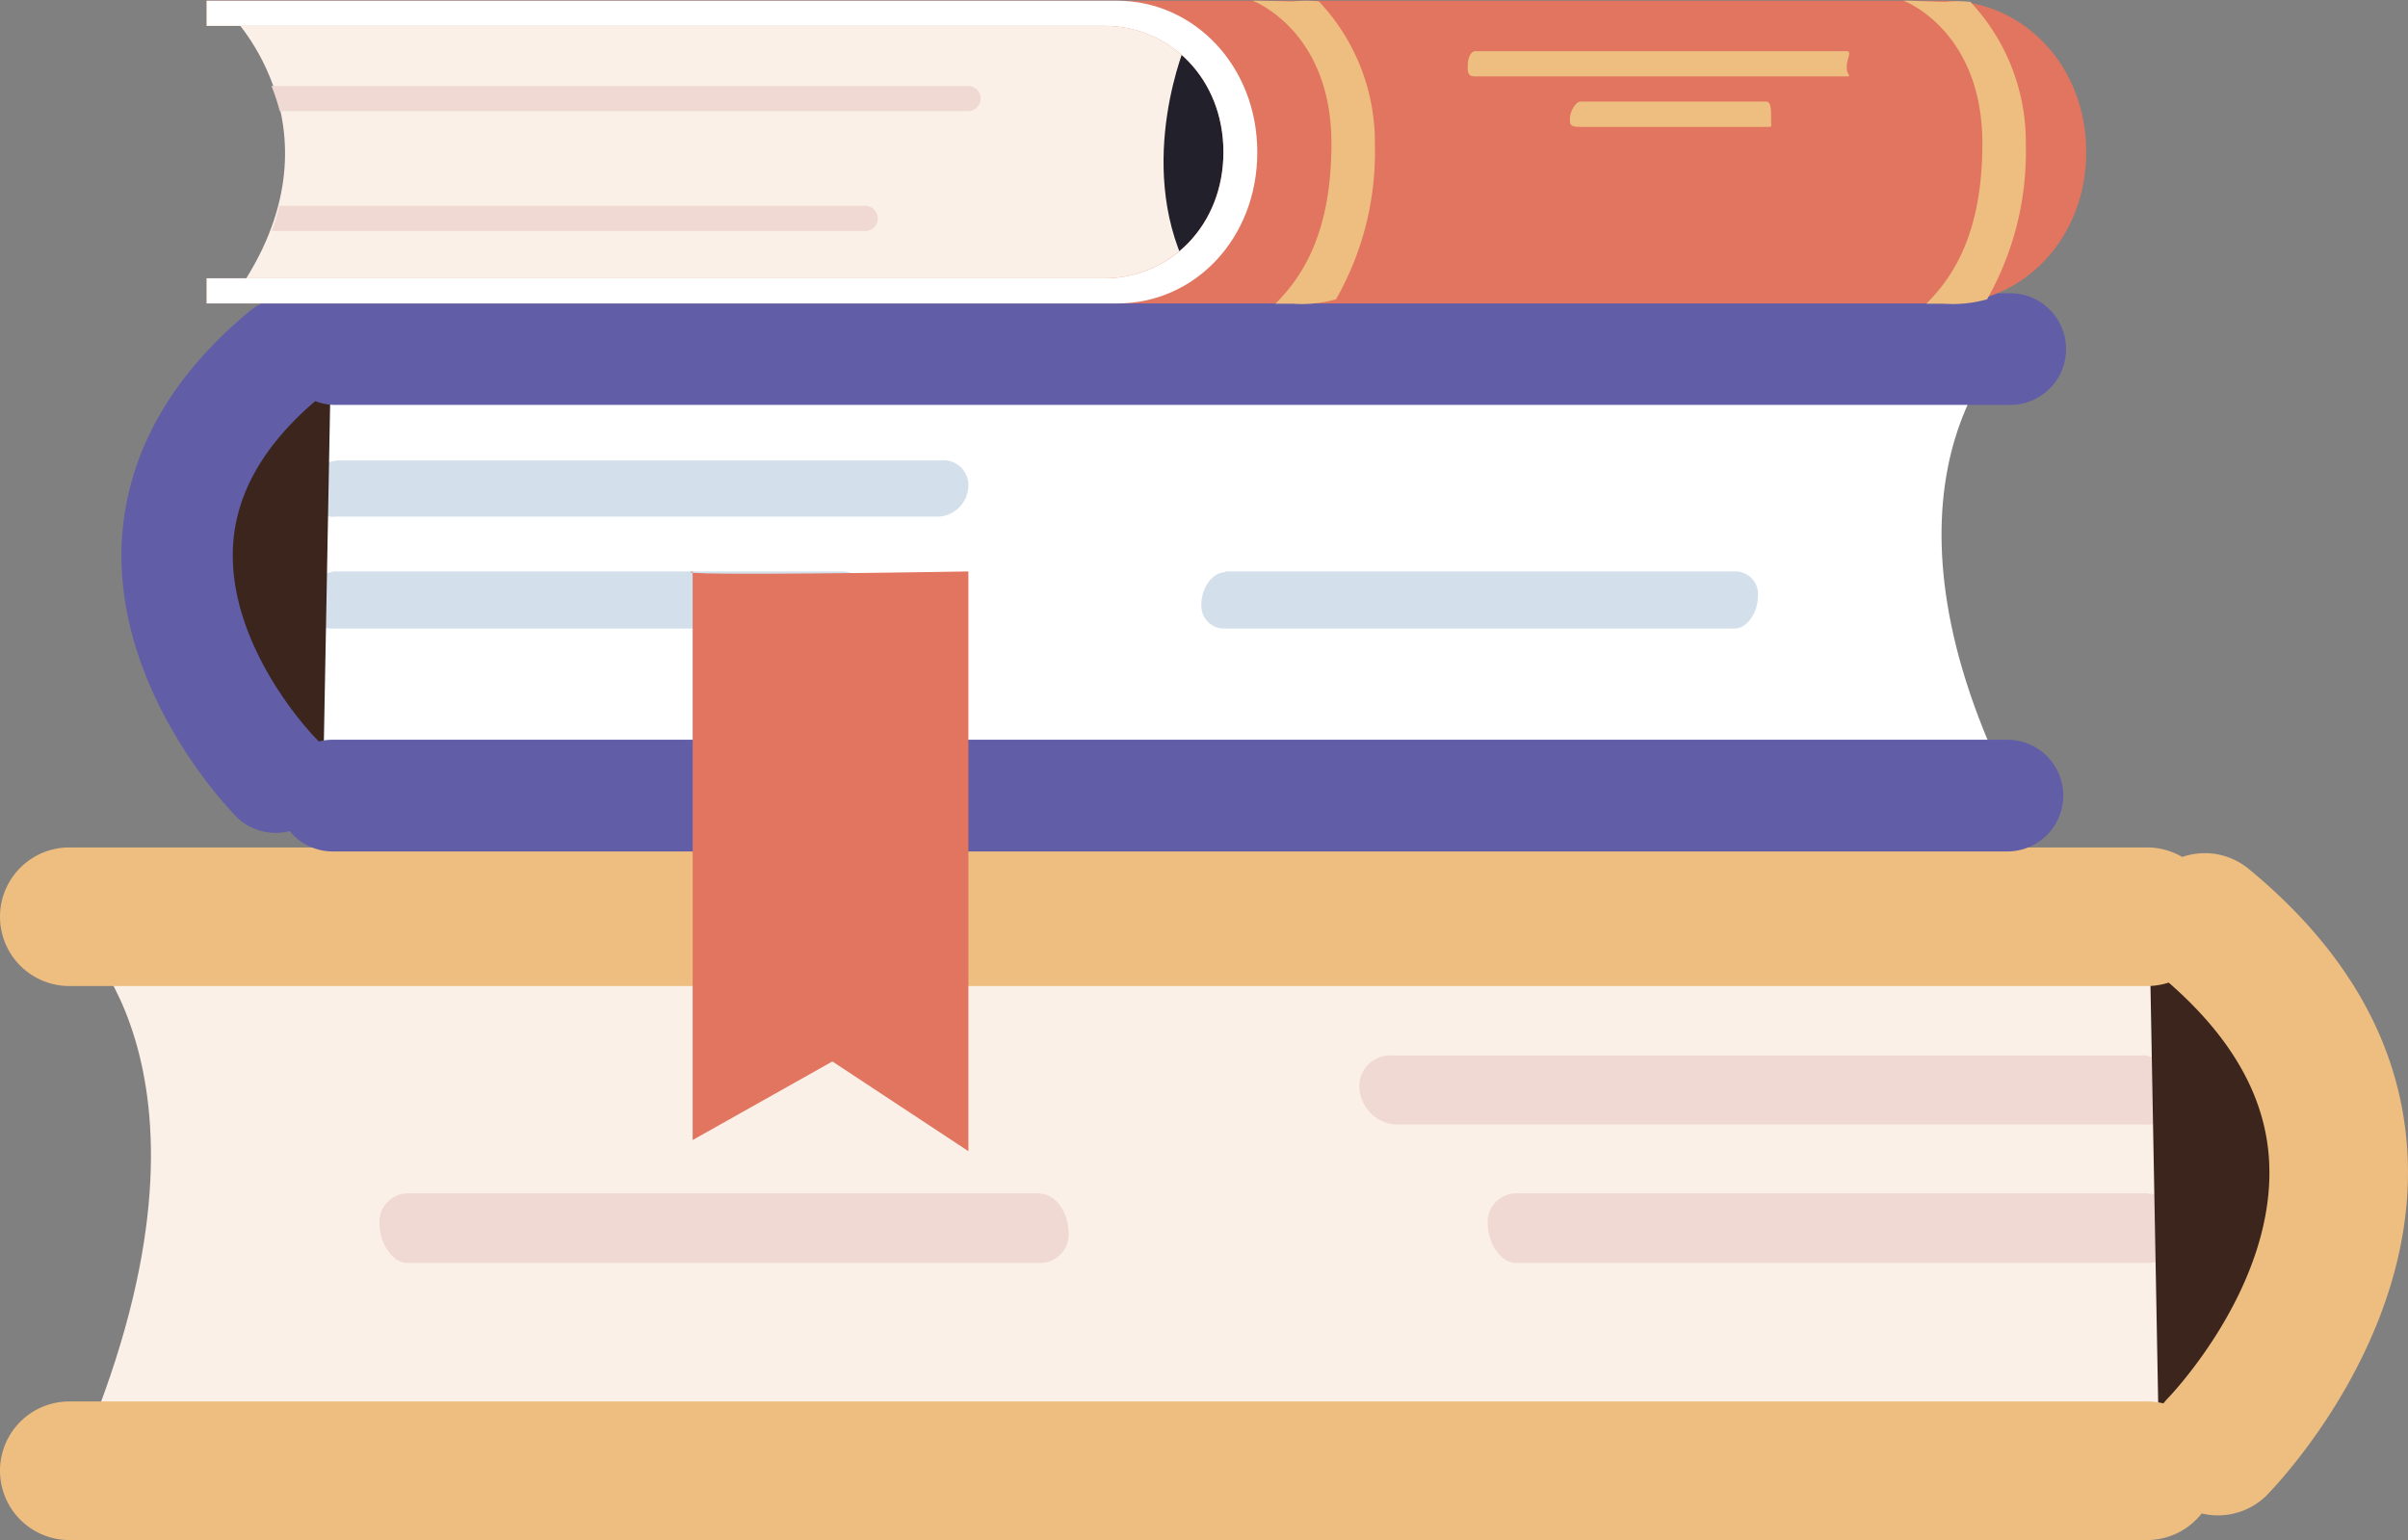 <svg xmlns="http://www.w3.org/2000/svg" viewBox="0 0 168.54 107.8"><rect x="0" y="0" width="168.54" height="107.8" fill="#808080" stroke="none"/><defs><style>.cls-1{fill:#6cb3b7;}.cls-2{fill:#faf0e7;}.cls-3{fill:#f0d9d3;}.cls-4{fill:#3c251d;}.cls-5{fill:#eebe80;}.cls-6{fill:#fff;}.cls-7{fill:#d3dfeb;}.cls-8{fill:#615da7;}.cls-9{fill:#e1755f;}.cls-10{fill:#21202b;}</style></defs><g id="圖層_2" data-name="圖層 2"><g id="圖層_2-2" data-name="圖層 2"><path class="cls-1" d="M54.06,105.11c0,.33,0,.67,0,1v.22a1.47,1.47,0,0,0,2.94,0v-1.22Z"/><path class="cls-1" d="M97,105.11c0,.27,0,.54,0,.82,0,.13,0,.26,0,.4a1.48,1.48,0,0,0,3,0v-1.22Z"/><path class="cls-1" d="M76.22,106.33a1.47,1.47,0,0,0,2.94,0v-1.22H76.22Z"/><path class="cls-1" d="M82.85,105.11v1.22a1.47,1.47,0,0,0,2.94,0v-1.22Z"/><path class="cls-1" d="M85.79,89.77V43.59h4.65a1.78,1.78,0,0,0,.35,0,4.44,4.44,0,0,0,3.54-6.31c-.94-1.93-2.78-2.46-4.75-2.46H85.79v-4h4.65a1.78,1.78,0,0,0,.35,0,4.44,4.44,0,0,0,3.54-6.3C93.39,22.55,91.55,22,89.58,22H85.79V15.25a1.49,1.49,0,0,0-1.47-1.47H77.69a1.49,1.49,0,0,0-1.47,1.47V22c-1,0-2.11,0-3.16,0a4.43,4.43,0,0,0-4.28,5.28c.67,3.58,4.31,3.69,7.44,3.59v3.89c-1,0-2.11,0-3.16,0a4.42,4.42,0,0,0-4.28,5.27c.67,3.59,4.31,3.7,7.44,3.6v61.46h2.94V91.25h3.69v13.86h2.94Zm0-63.3V25c1.38,0,2.77,0,4.15,0a2.3,2.3,0,0,1,1.19.18,1.49,1.49,0,0,1-.69,2.73c-1.55,0-3.1,0-4.65,0Zm0,11.25c1.38,0,2.77,0,4.15,0a2.2,2.2,0,0,1,1.19.18,1.49,1.49,0,0,1-.69,2.73q-2.32,0-4.65,0Zm-9.57,3c-.92,0-1.85,0-2.77,0a2.76,2.76,0,0,1-.81,0A1.5,1.5,0,0,1,72.18,38c.64-.49,1.83-.29,2.58-.29h1.46Zm0-12.76c-.92,0-1.85,0-2.77-.05a3.15,3.15,0,0,1-.81,0,1.51,1.51,0,0,1-.46-2.58c.64-.49,1.83-.29,2.58-.29h1.46ZM82.85,88.3H79.16v-7h3.69Zm0-42.12V78.4H79.16V16.72h3.69Z"/><path class="cls-1" d="M120.1,13.12H107.31a1.49,1.49,0,0,0-1.47,1.47v8.53a1.49,1.49,0,0,0,1.47,1.47H120.1a1.47,1.47,0,0,0,1.47-1.47V14.59A1.5,1.5,0,0,0,120.1,13.12Zm-1.48,8.53h-9.84V16.06h9.84Z"/><path class="cls-1" d="M120.1,32.14H107.31a1.49,1.49,0,0,0-1.47,1.47v8.52a1.49,1.49,0,0,0,1.47,1.48H120.1a1.49,1.49,0,0,0,1.47-1.48V33.61A1.49,1.49,0,0,0,120.1,32.14Zm-1.48,8.52h-9.84V35.08h9.84Z"/><path class="cls-1" d="M120.1,51.16H107.31a1.49,1.49,0,0,0-1.47,1.47v8.52a1.49,1.49,0,0,0,1.47,1.47H120.1a1.34,1.34,0,0,0,1-.42,1.39,1.39,0,0,0,.44-1.05V52.63A1.49,1.49,0,0,0,120.1,51.16Zm-1.48,8.52h-9.84V54.1h9.84Z"/><path class="cls-2" d="M152.71,99.73s7.32-9.3-.81-34.86H4.85s11.71,9.3,1.61,34.86Z"/><path class="cls-3" d="M150,73.86a2.7,2.7,0,0,1,2.42,2.72A2.17,2.17,0,0,1,150,78.71H97.56A2.75,2.75,0,0,1,95.14,76a2.16,2.16,0,0,1,2.41-2.11l52.41,0Z"/><path class="cls-3" d="M150.36,83.56c1.12,0,2,1.38,2,2.71a2,2,0,0,1-2,2.14H106.13c-1.13,0-2-1.43-2-2.77a2,2,0,0,1,2-2.11l44.24,0Z"/><path class="cls-4" d="M151.09,100.12l-.68-36.79s14,6.49,13.61,17.81S151.09,100.12,151.09,100.12Z"/><path class="cls-5" d="M4.85,59.32H150.28a4.85,4.85,0,0,1,0,9.7H4.85a4.85,4.85,0,1,1,0-9.7Z"/><path class="cls-5" d="M4.85,98.1H150.28a4.85,4.85,0,0,1,0,9.7H4.85a4.85,4.85,0,1,1,0-9.7Z"/><path class="cls-5" d="M154.33,59.72a4.83,4.83,0,0,1,3.07,1.11c7,5.77,10.75,12.52,11.11,20.06.63,13.13-9.52,23.44-9.95,23.87a4.85,4.85,0,0,1-6.87-6.84c.12-.12,7.59-7.83,7.13-16.61-.24-4.68-2.79-9-7.58-13a4.85,4.85,0,0,1,3.09-8.59Z"/><path class="cls-3" d="M72.79,83.56c1.13,0,2,1.38,2,2.71a2,2,0,0,1-2,2.14H28.56c-1.13,0-2-1.43-2-2.77a2,2,0,0,1,2-2.11l44.24,0Z"/><path class="cls-6" d="M21.34,52S19,43.43,22,24.12H140.5S131.06,32.7,139.2,52Z"/><path class="cls-7" d="M23.54,32.25a2.18,2.18,0,0,0-2,2.19,1.76,1.76,0,0,0,2,1.72H65.78a2.22,2.22,0,0,0,2-2.23,1.74,1.74,0,0,0-1.94-1.7l-42.24,0Z"/><path class="cls-7" d="M23.23,40.06c-.9,0-1.64,1.12-1.65,2.19A1.6,1.6,0,0,0,23.22,44H58.88c.91,0,1.64-1.15,1.65-2.23A1.59,1.59,0,0,0,58.89,40l-35.65,0Z"/><path class="cls-4" d="M22.64,53.41l.55-29.65S11.9,29,12.22,38.11,22.64,53.41,22.64,53.41Z"/><path class="cls-8" d="M140.5,20.53H23.29a3.91,3.91,0,0,0,0,7.81H140.5a3.91,3.91,0,1,0,0-7.81Z"/><path class="cls-8" d="M140.5,51.78H23.29a3.91,3.91,0,0,0,0,7.82H140.5a3.91,3.91,0,0,0,0-7.82Z"/><path class="cls-8" d="M20,20.85a4,4,0,0,0-2.48.89c-5.64,4.66-8.66,10.1-9,16.17-.51,10.58,7.68,18.89,8,19.24a3.91,3.91,0,0,0,5.54-5.52c-.1-.09-6.12-6.3-5.75-13.38.19-3.77,2.25-7.29,6.11-10.47A3.91,3.91,0,0,0,20,20.85Z"/><path class="cls-7" d="M85.74,40.06c-.9,0-1.64,1.12-1.65,2.19A1.6,1.6,0,0,0,85.73,44h35.66c.91,0,1.64-1.15,1.65-2.23A1.59,1.59,0,0,0,121.4,40l-35.65,0Z"/><path class="cls-9" d="M48.48,40V79.8l9.78-5.5,9.52,6.28V40S46.34,40.37,48.48,40Z"/><path class="cls-2" d="M16.12,1s8.62,8.49,0,20.12l65.94-.55,4.31-3.33,1.49-8.67L84.38,2.25,77.92.59S15.79.59,16.12,1Z"/><path class="cls-10" d="M83.06,2.9s-3.65,8.4,0,15.87l7.12-4.43L87.28,6.5Z"/><path class="cls-9" d="M136.2.05H14.46V1.81H77.3c4.6,0,8.33,3.71,8.33,8.83s-3.73,8.84-8.33,8.84H14.46v1.76H136.2c5.42,0,9.82-4.56,9.82-10.6S141.62.05,136.2.05Z"/><path class="cls-5" d="M133.65.05l-.43,0c.31.1,5.53,2.27,5.53,10,0,6.45-2.17,9.45-3.92,11.21h1.25a8.78,8.78,0,0,0,3-.31,20.89,20.89,0,0,0,2.71-10.82,14.34,14.34,0,0,0-3.88-10,8.87,8.87,0,0,0-1.79,0Z"/><path class="cls-5" d="M88.09.05l-.43,0c.31.1,5.53,2.27,5.53,10,0,6.45-2.17,9.45-3.92,11.21h1.24a8.78,8.78,0,0,0,3-.31,20.79,20.79,0,0,0,2.72-10.82A14.34,14.34,0,0,0,92.31.1a9,9,0,0,0-1.8,0Z"/><path class="cls-6" d="M88,10.65c0-6-4.4-10.6-9.82-10.6H14.46V1.81H77.3c4.6,0,8.33,3.71,8.33,8.84s-3.73,8.83-8.33,8.83H14.46v1.76H78.21C83.63,21.24,88,16.69,88,10.65Z"/><path class="cls-5" d="M129.26,5.35h-26c-.37,0-.53-.12-.53-.54V4.58c0-.41.16-1,.53-1h26c.38,0,0,.59,0,1v.23C129.26,5.23,129.64,5.35,129.26,5.35Z"/><path class="cls-5" d="M123.63,8.88h-13c-.37,0-.75,0-.75-.38V8.28c0-.42.38-1.17.75-1.17h13c.37,0,.33.75.33,1.17V8.5C124,8.92,124,8.88,123.63,8.88Z"/><path class="cls-3" d="M19.58,7.78H67.76a.88.88,0,1,0,0-1.76H19A14,14,0,0,1,19.58,7.78Z"/><path class="cls-3" d="M61.44,15.29a.88.88,0,0,0-.89-.88h-41a14.53,14.53,0,0,1-.53,1.76h41.5A.88.88,0,0,0,61.44,15.29Z"/></g></g></svg>